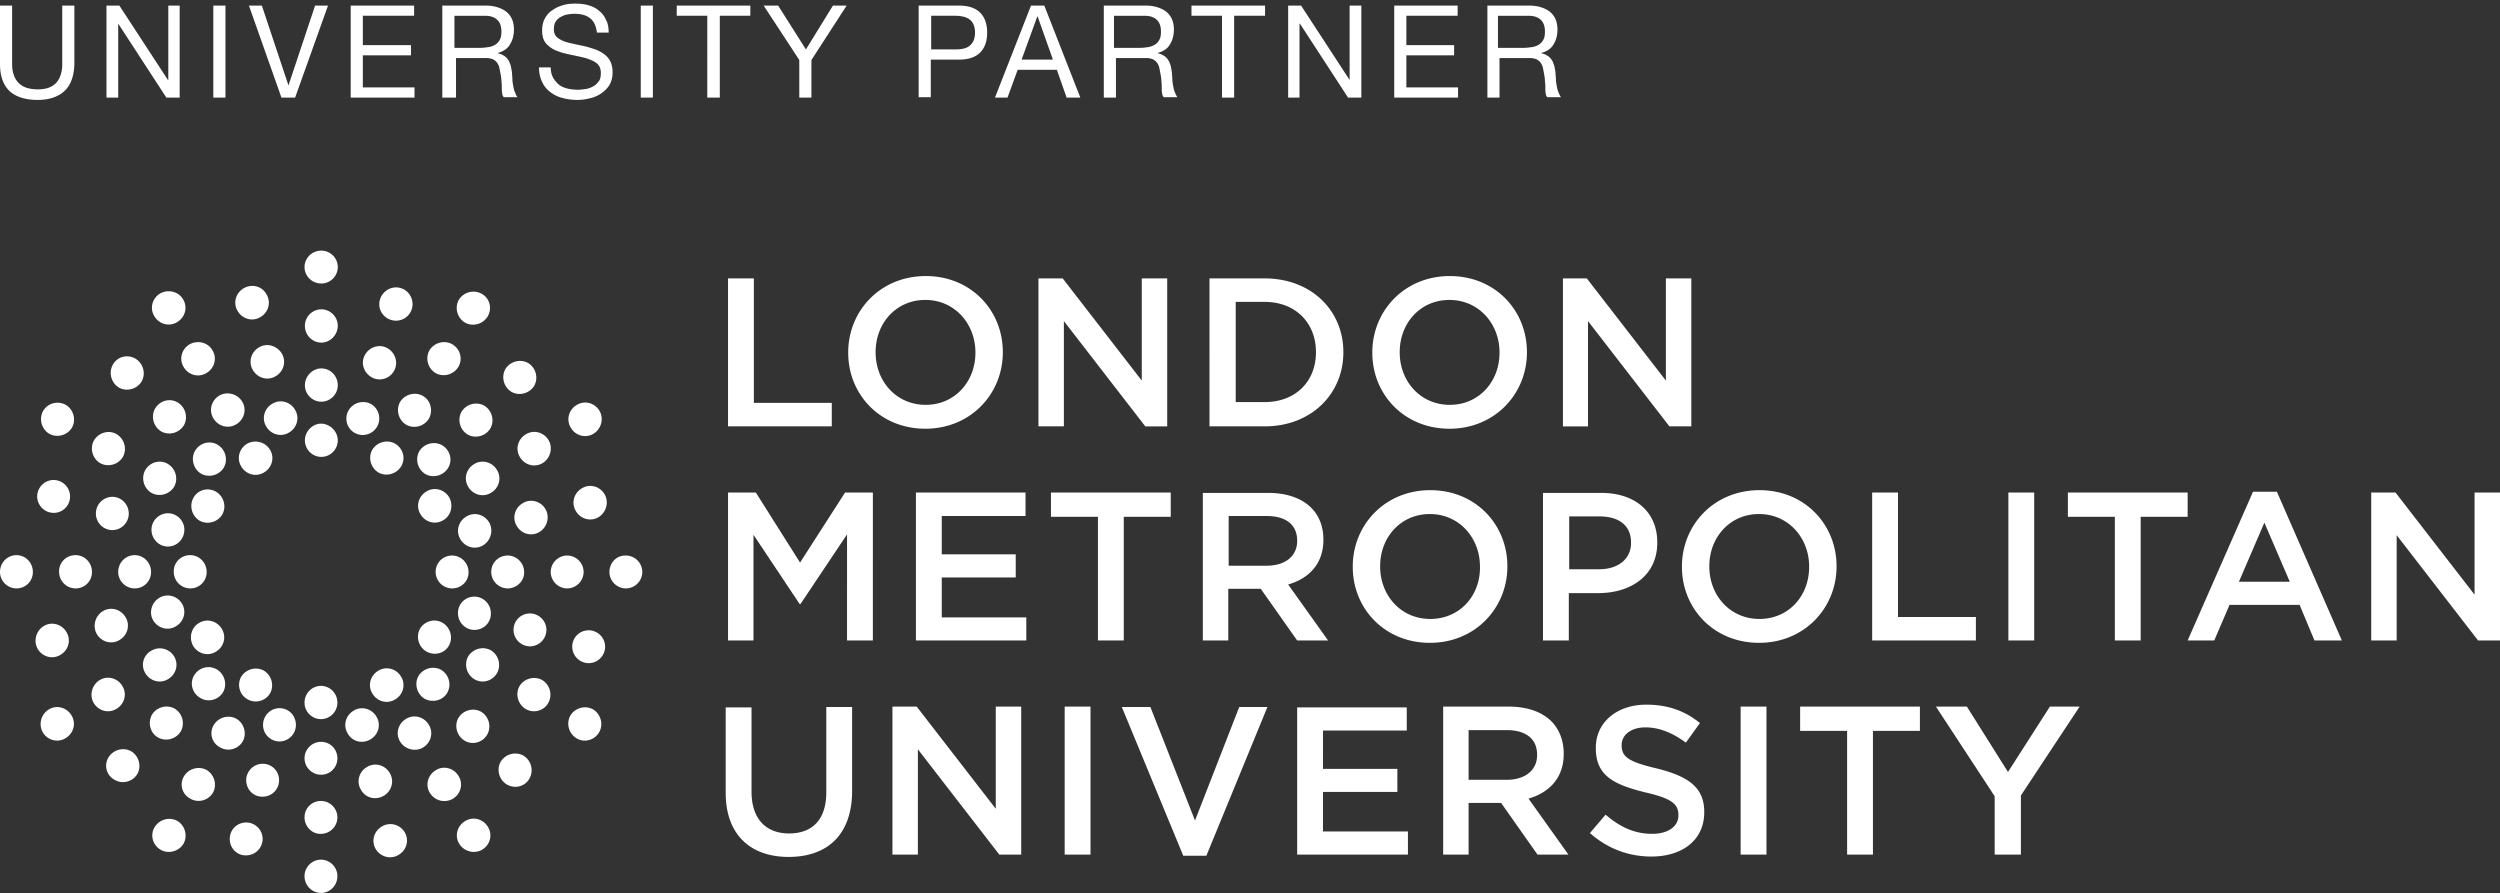 <svg xmlns="http://www.w3.org/2000/svg" fill="none" viewBox="0 0 291 104">
    <rect x="0" y="0" width="291" height="104" fill="#333333" stroke="none"/>
    <path fill="#fff" d="M232.18 99.473h3.053v-6.88l6.834-10.342h-3.462l-4.875 7.608-4.784-7.608h-3.6l6.834 10.433v6.789Zm-17.222 0h3.053V85.076h5.467V82.25h-13.942v2.825h5.468v14.397h-.046Zm-12.347 0h3.007V82.25h-3.007v17.222Zm-10.388.228c3.6 0 6.151-1.914 6.151-5.149v-.045c0-2.87-1.868-4.146-5.513-5.058-3.326-.774-4.101-1.366-4.101-2.688v-.045c0-1.14 1.048-2.05 2.78-2.05 1.594 0 3.143.637 4.693 1.776l1.64-2.278c-1.732-1.412-3.736-2.141-6.242-2.141-3.417 0-5.878 2.05-5.878 5.012v.045c0 3.19 2.051 4.237 5.741 5.149 3.189.729 3.873 1.412 3.873 2.642v.046c0 1.275-1.185 2.141-3.053 2.141-2.096 0-3.781-.82-5.422-2.232l-1.822 2.141c2.05 1.823 4.511 2.734 7.153 2.734Zm-21.277-8.93v-5.787h4.419c2.233 0 3.554 1.003 3.554 2.87v.046c0 1.732-1.367 2.87-3.554 2.87h-4.419Zm-3.007 8.702h3.007v-6.014h3.782l4.237 6.014h3.599l-4.647-6.515c2.369-.684 4.1-2.37 4.1-5.194v-.046c0-1.503-.501-2.78-1.412-3.736-1.093-1.093-2.779-1.731-4.966-1.731h-7.654v17.222h-.046Zm-16.949 0h12.894v-2.688h-9.887v-4.602h8.657v-2.688h-8.657V85.03h9.75v-2.688H150.99v17.13Zm-13.258.137h2.688l7.108-17.314h-3.281l-5.148 13.213-5.194-13.213h-3.326l7.153 17.314Zm-13.805-.137h3.007V82.25h-3.007v17.222Zm-20.047 0h2.961V87.217l9.477 12.256h2.551V82.25h-2.961v11.891l-9.203-11.891h-2.825v17.222Zm-12.074.273c4.51 0 7.381-2.597 7.381-7.7v-9.75H96.18v9.933c0 3.189-1.64 4.784-4.328 4.784-2.689 0-4.374-1.686-4.374-4.875v-9.796H84.47v9.932c0 4.875 2.87 7.472 7.335 7.472ZM276.01 74.55h2.962V62.296l9.477 12.256H291V57.328h-2.961V69.22l-9.204-11.892h-2.825v17.223Zm-15.399-6.834 2.961-6.88 2.962 6.88h-5.923Zm-5.969 6.835h3.098l1.777-4.146h8.156l1.731 4.146h3.189l-7.563-17.314h-2.779l-7.609 17.314Zm-8.52 0h3.053V60.153h5.467v-2.825H240.7v2.825h5.468v14.398h-.046Zm-12.347 0h3.007V57.328h-3.007v17.223Zm-15.855 0h12.074v-2.734h-9.067V57.329h-3.007V74.55Zm-13.122-2.506c-3.417 0-5.832-2.734-5.832-6.105v-.046c0-3.326 2.369-6.06 5.787-6.06 3.417 0 5.831 2.78 5.831 6.106v.045c0 3.372-2.369 6.06-5.786 6.06Zm-.045 2.78c5.285 0 9.021-4.056 9.021-8.885v-.046c0-4.83-3.691-8.839-8.976-8.839-5.285 0-9.021 4.055-9.021 8.885v.045c0 4.83 3.69 8.84 8.976 8.84Zm-22.098-8.52v-6.197h3.509c2.278 0 3.69 1.048 3.69 3.052v.046c0 1.777-1.412 3.053-3.69 3.053h-3.509v.045Zm-3.052 8.246h3.007v-5.513h3.417c3.781 0 6.88-2.005 6.88-5.878v-.045c0-3.463-2.506-5.74-6.516-5.74h-6.788V74.55Zm-13.122-2.506c-3.417 0-5.832-2.734-5.832-6.105v-.046c0-3.326 2.369-6.06 5.787-6.06 3.417 0 5.831 2.78 5.831 6.106v.045c.046 3.372-2.369 6.06-5.786 6.06Zm-.045 2.78c5.285 0 9.021-4.056 9.021-8.885v-.046c0-4.83-3.691-8.839-8.976-8.839-5.285 0-9.021 4.055-9.021 8.885v.045c0 4.83 3.69 8.84 8.976 8.84Zm-23.419-8.977v-5.786h4.419c2.233 0 3.554 1.003 3.554 2.87v.046c0 1.732-1.367 2.87-3.554 2.87h-4.419Zm-3.053 8.703h3.007v-6.014h3.782l4.237 6.014h3.6l-4.648-6.516c2.37-.683 4.101-2.369 4.101-5.193v-.046c0-1.504-.501-2.78-1.413-3.69-1.093-1.094-2.824-1.732-4.966-1.732h-7.654v17.177h-.046Zm-12.21 0h3.053V60.153h5.467v-2.825h-13.942v2.825h5.468v14.398h-.046Zm-21.186 0h12.894v-2.688h-9.841v-4.648h8.611v-2.688h-8.611v-4.465h9.75V57.33h-12.757V74.55h-.046Zm-21.824 0h2.962V62.249l5.376 8.065h.091l5.422-8.11V74.55h3.007V57.328h-3.235l-5.24 8.156-5.148-8.155h-3.235V74.55ZM181.881 49.63h2.961V37.372l9.477 12.256h2.551V32.407h-2.961V44.3l-9.203-11.892h-2.78V49.63h-.045Zm-13.122-2.507c-3.417 0-5.832-2.733-5.832-6.105v-.045c0-3.326 2.37-6.06 5.787-6.06s5.831 2.78 5.831 6.105v.046c0 3.326-2.369 6.06-5.786 6.06Zm-.045 2.78c5.285 0 9.021-4.055 9.021-8.885v-.045c0-4.83-3.691-8.84-8.976-8.84-5.285 0-9.021 4.056-9.021 8.885v.046c0 4.83 3.69 8.839 8.976 8.839ZM147.209 35.14c3.599 0 5.968 2.46 5.968 5.832v.045c0 3.372-2.369 5.786-5.968 5.786h-3.372V35.141h3.372Zm-6.424 14.488h6.424c5.421 0 9.158-3.781 9.158-8.61v-.046c0-4.83-3.737-8.566-9.158-8.566h-6.424V49.63Zm-19.911 0h2.962V37.373l9.476 12.256h2.552V32.407h-2.962V44.3l-9.203-11.892h-2.825V49.63Zm-13.121-2.505c-3.418 0-5.832-2.734-5.832-6.106v-.045c0-3.326 2.369-6.06 5.786-6.06 3.417 0 5.832 2.78 5.832 6.105v.046c0 3.326-2.369 6.06-5.786 6.06Zm-.046 2.779c5.285 0 9.021-4.055 9.021-8.885v-.045c0-4.83-3.69-8.84-8.975-8.84-5.286 0-9.022 4.056-9.022 8.885v.046c0 4.83 3.691 8.839 8.976 8.839Zm-22.963-.274h12.074v-2.733H87.75V32.407h-3.007V49.63ZM1.914 64.619c1.047 0 1.913.865 1.913 1.959a1.896 1.896 0 0 1-1.913 1.913A1.925 1.925 0 0 1 0 66.578c0-1.094.866-1.96 1.914-1.96ZM8.794 64.619c1.048 0 1.914.865 1.914 1.959a1.896 1.896 0 0 1-1.914 1.913 1.925 1.925 0 0 1-1.913-1.913c-.046-1.094.82-1.96 1.913-1.96ZM15.671 64.619c1.048 0 1.914.865 1.914 1.959a1.896 1.896 0 0 1-1.914 1.913 1.925 1.925 0 0 1-1.913-1.913c0-1.094.866-1.96 1.913-1.96ZM22.142 64.619c1.048 0 1.913.865 1.913 1.959a1.896 1.896 0 0 1-1.913 1.913 1.925 1.925 0 0 1-1.914-1.913c-.045-1.094.82-1.96 1.914-1.96ZM19.546 59.744c1.048 0 1.914.865 1.914 1.913 0 1.094-.866 1.96-1.914 1.96-1.047 0-1.913-.866-1.913-1.96 0-1.048.866-1.913 1.913-1.913ZM13.076 57.83c1.048 0 1.913.866 1.913 1.96a1.925 1.925 0 0 1-1.913 1.913 1.925 1.925 0 0 1-1.914-1.914c0-1.093.866-1.959 1.914-1.959ZM6.242 55.87c1.048 0 1.913.866 1.913 1.914a1.896 1.896 0 0 1-1.913 1.914 1.925 1.925 0 0 1-1.914-1.914c0-1.048.866-1.913 1.914-1.913ZM5.694 82.57c.911-.547 2.096-.228 2.643.729.546.911.228 2.096-.73 2.642-.91.547-2.095.228-2.642-.729-.501-.91-.182-2.095.73-2.642ZM11.618 79.153c.911-.547 2.096-.228 2.643.729.546.911.227 2.096-.73 2.642-.91.547-2.095.228-2.642-.729-.501-.91-.182-2.095.729-2.642ZM17.632 75.736c.912-.547 2.096-.228 2.643.683.547.911.228 2.096-.73 2.643-.91.546-2.095.227-2.642-.73a1.848 1.848 0 0 1 .73-2.596ZM23.19 72.501c.912-.547 2.096-.228 2.643.729.547.911.228 2.096-.73 2.643-.91.546-2.095.227-2.642-.73-.5-.956-.182-2.14.73-2.642ZM18.546 69.585c.91-.547 2.096-.228 2.642.683.547.911.228 2.096-.729 2.643-.91.546-2.096.227-2.642-.73-.501-.865-.183-2.05.729-2.596ZM11.983 71.134c.911-.547 2.096-.228 2.643.729.546.911.228 2.096-.73 2.642-.91.547-2.095.228-2.642-.729-.5-.91-.182-2.095.73-2.642ZM5.104 72.865c.912-.546 2.096-.227 2.643.73.547.91.228 2.095-.73 2.642-.91.547-2.095.228-2.642-.73-.5-.91-.182-2.095.73-2.642ZM17.995 96.284c.547-.912 1.732-1.23 2.643-.73.91.547 1.23 1.732.729 2.643-.547.911-1.732 1.23-2.643.73-.957-.548-1.276-1.732-.729-2.644ZM21.413 90.36c.547-.91 1.732-1.23 2.643-.728.91.546 1.23 1.731.729 2.642-.547.912-1.732 1.23-2.643.684a1.848 1.848 0 0 1-.729-2.597ZM24.878 84.392c.547-.91 1.731-1.23 2.642-.729.912.547 1.23 1.732.73 2.643-.547.911-1.732 1.23-2.643.683a1.848 1.848 0 0 1-.729-2.597ZM28.067 78.788c.546-.911 1.731-1.23 2.642-.73.912.548 1.23 1.732.73 2.643-.547.912-1.732 1.23-2.643.684-.912-.501-1.23-1.686-.73-2.597ZM22.599 78.606c.546-.911 1.731-1.23 2.642-.683.912.546 1.23 1.73.73 2.642-.547.911-1.732 1.23-2.643.684-.957-.547-1.276-1.732-.73-2.643ZM17.678 83.207c.547-.91 1.731-1.23 2.643-.729.91.547 1.23 1.732.729 2.643-.547.911-1.732 1.23-2.643.729-.911-.501-1.23-1.686-.729-2.643ZM12.62 88.174c.547-.911 1.732-1.23 2.643-.729.91.547 1.23 1.732.729 2.643-.547.91-1.732 1.23-2.643.683a1.848 1.848 0 0 1-.729-2.597ZM35.447 101.979c0-1.048.866-1.914 1.914-1.914s1.913.866 1.913 1.914c0 1.093-.865 1.959-1.913 1.959s-1.914-.866-1.914-1.959ZM35.447 95.145c0-1.093.866-1.914 1.914-1.914s1.913.866 1.913 1.914a1.925 1.925 0 0 1-1.913 1.914c-1.048.045-1.914-.866-1.914-1.914ZM35.447 88.265c0-1.048.866-1.914 1.914-1.914 1.093 0 1.913.866 1.913 1.914a1.896 1.896 0 0 1-1.913 1.913 1.925 1.925 0 0 1-1.914-1.913ZM35.447 81.796c0-1.094.866-1.96 1.914-1.96s1.913.866 1.913 1.96a1.925 1.925 0 0 1-1.913 1.913 1.925 1.925 0 0 1-1.914-1.913ZM30.617 84.393c0-1.094.866-1.96 1.914-1.96 1.093 0 1.913.866 1.913 1.96a1.925 1.925 0 0 1-1.913 1.913 1.925 1.925 0 0 1-1.914-1.913ZM28.658 90.816c0-1.047.866-1.913 1.914-1.913 1.093 0 1.913.865 1.913 1.913a1.896 1.896 0 0 1-1.913 1.914c-1.048.045-1.914-.82-1.914-1.914ZM26.744 97.65c0-1.093.866-1.913 1.914-1.913s1.913.866 1.913 1.914a1.925 1.925 0 0 1-1.913 1.913c-1.048.046-1.914-.82-1.914-1.913ZM53.444 98.197c-.546-.91-.227-2.096.73-2.642.91-.547 2.095-.228 2.642.729.547.91.228 2.095-.73 2.642-.91.501-2.095.183-2.642-.729ZM50.026 92.274c-.546-.91-.227-2.095.73-2.642.91-.547 2.095-.228 2.642.729.547.911.228 2.096-.729 2.642a1.979 1.979 0 0 1-2.643-.729ZM46.562 86.306c-.547-.912-.228-2.096.729-2.643.91-.547 2.095-.228 2.642.73.547.91.228 2.095-.729 2.642-.911.5-2.096.182-2.642-.73ZM43.33 80.702c-.548-.912-.229-2.096.728-2.643.911-.547 2.096-.228 2.643.73.546.91.227 2.095-.73 2.642-.91.546-2.095.228-2.642-.73ZM40.458 85.35c-.547-.912-.228-2.097.729-2.643.911-.547 2.096-.228 2.643.729.546.91.227 2.095-.73 2.642-.956.547-2.14.228-2.642-.729ZM42.005 91.91c-.547-.911-.228-2.096.729-2.643.911-.547 2.096-.228 2.642.73.547.91.228 2.095-.728 2.642-.957.546-2.142.228-2.643-.73ZM43.737 98.835c-.546-.911-.227-2.096.73-2.642.91-.547 2.095-.228 2.642.683.547.911.228 2.096-.73 2.643-.91.546-2.095.227-2.642-.684ZM67.112 85.941c-.911-.547-1.23-1.731-.729-2.642.547-.912 1.732-1.23 2.643-.73.91.547 1.23 1.732.729 2.643-.547.957-1.732 1.276-2.643.73ZM61.188 82.524c-.91-.546-1.23-1.731-.729-2.642.547-.912 1.732-1.23 2.643-.73.911.547 1.23 1.732.729 2.643-.501.957-1.732 1.276-2.643.73ZM55.22 79.062c-.912-.547-1.23-1.731-.73-2.643.547-.911 1.732-1.23 2.643-.729.911.547 1.23 1.732.73 2.643-.548.957-1.732 1.276-2.644.729ZM49.616 75.827c-.911-.547-1.23-1.732-.729-2.643.547-.911 1.731-1.23 2.643-.683.91.546 1.23 1.731.729 2.642-.502.912-1.686 1.23-2.643.684ZM49.434 81.34c-.91-.547-1.23-1.732-.729-2.643.547-.911 1.732-1.23 2.643-.729.911.547 1.23 1.731.729 2.643-.501.91-1.686 1.23-2.643.729ZM54.08 86.215c-.91-.547-1.23-1.732-.728-2.643.547-.911 1.731-1.23 2.642-.729.912.547 1.23 1.731.73 2.643-.547.956-1.732 1.275-2.643.729ZM59 91.318c-.91-.547-1.23-1.732-.728-2.643.547-.911 1.731-1.23 2.642-.729.912.547 1.23 1.731.73 2.643-.502.957-1.686 1.275-2.643.729ZM72.851 68.492a1.925 1.925 0 0 1-1.913-1.914c0-1.094.865-1.96 1.913-1.914 1.048 0 1.914.866 1.914 1.914a1.925 1.925 0 0 1-1.914 1.913ZM66.019 68.491a1.925 1.925 0 0 1-1.913-1.913c0-1.048.865-1.914 1.913-1.914s1.914.866 1.914 1.914a1.925 1.925 0 0 1-1.914 1.913ZM59.093 68.491a1.925 1.925 0 0 1-1.913-1.913c0-1.094.865-1.914 1.913-1.914s1.914.866 1.914 1.914c.045 1.047-.866 1.913-1.914 1.913ZM52.623 68.491a1.925 1.925 0 0 1-1.914-1.913c0-1.094.866-1.914 1.914-1.914 1.047 0 1.913.866 1.913 1.914.046 1.047-.82 1.913-1.913 1.913ZM55.22 73.321c-1.048 0-1.913-.866-1.913-1.96 0-1.093.865-1.913 1.913-1.913s1.914.866 1.914 1.914c.045 1.093-.82 1.959-1.914 1.959ZM61.69 75.234a1.925 1.925 0 0 1-1.913-1.913c0-1.094.866-1.914 1.914-1.914s1.913.866 1.913 1.914a1.925 1.925 0 0 1-1.913 1.913ZM68.523 77.193a1.925 1.925 0 0 1-1.914-1.913c0-1.094.866-1.914 1.914-1.914s1.913.866 1.913 1.914a1.925 1.925 0 0 1-1.913 1.913ZM69.071 50.495c-.91.546-2.096.227-2.642-.73-.547-.91-.228-2.095.729-2.642.911-.547 2.096-.228 2.642.73.502.91.183 2.095-.729 2.642ZM63.148 53.912c-.912.546-2.096.227-2.643-.73-.547-.91-.228-2.095.729-2.642.911-.547 2.096-.228 2.642.73.502.91.183 2.095-.728 2.642ZM57.134 57.374c-.911.547-2.096.228-2.643-.729-.547-.91-.228-2.095.73-2.642.91-.547 2.095-.228 2.642.729.547.911.228 2.096-.73 2.642ZM51.575 60.564c-.911.547-2.096.228-2.642-.729-.547-.911-.228-2.096.729-2.643.91-.546 2.096-.227 2.642.73.501.956.182 2.14-.729 2.642ZM56.224 63.48c-.912.547-2.096.228-2.643-.729-.547-.911-.228-2.096.73-2.643.91-.546 2.095-.227 2.642.73.5.91.182 2.095-.73 2.642ZM62.782 61.93c-.911.547-2.096.228-2.642-.728-.547-.911-.228-2.096.729-2.643.91-.547 2.096-.228 2.642.73.501.91.182 2.095-.729 2.642ZM69.663 60.2c-.911.546-2.096.227-2.642-.73-.547-.911-.228-2.096.728-2.642.912-.547 2.096-.228 2.643.729.501.91.182 2.096-.729 2.642ZM56.77 36.827c-.546.91-1.731 1.23-2.642.729-.911-.547-1.23-1.732-.73-2.643.547-.911 1.732-1.23 2.643-.73.957.502 1.276 1.687.73 2.644ZM53.352 42.704c-.546.911-1.731 1.23-2.642.729-.911-.547-1.23-1.731-.73-2.643.548-.91 1.732-1.23 2.643-.729.957.547 1.276 1.732.73 2.643ZM49.934 48.718c-.546.911-1.731 1.23-2.642.73-.911-.548-1.23-1.732-.73-2.644.548-.91 1.732-1.23 2.643-.729.912.502 1.23 1.686.73 2.643ZM46.7 54.276c-.547.911-1.731 1.23-2.643.73-.91-.548-1.23-1.732-.729-2.643.547-.912 1.732-1.23 2.643-.73.957.547 1.276 1.732.729 2.643ZM52.167 54.458c-.547.912-1.732 1.23-2.643.73-.911-.547-1.23-1.732-.729-2.643.547-.912 1.732-1.23 2.643-.73.957.547 1.276 1.732.729 2.643ZM57.087 49.857c-.547.911-1.732 1.23-2.643.729-.911-.547-1.23-1.732-.729-2.643.547-.911 1.731-1.23 2.643-.729.911.547 1.23 1.732.729 2.643ZM62.19 44.89c-.546.912-1.731 1.23-2.642.73-.912-.547-1.23-1.732-.73-2.643.547-.911 1.732-1.23 2.643-.73.912.548 1.23 1.732.73 2.643ZM39.32 31.085A1.925 1.925 0 0 1 37.406 33c-1.093 0-1.959-.866-1.959-1.914 0-1.047.866-1.913 1.96-1.913 1.047 0 1.913.866 1.913 1.913ZM39.317 37.92c0 1.048-.865 1.96-1.913 1.96s-1.914-.867-1.914-1.96c0-1.048.866-1.914 1.914-1.914s1.913.866 1.913 1.914ZM39.317 44.845a1.925 1.925 0 0 1-1.913 1.913 1.925 1.925 0 0 1-1.914-1.913c0-1.048.866-1.96 1.914-1.96s1.913.866 1.913 1.96ZM39.317 51.27a1.925 1.925 0 0 1-1.913 1.913 1.925 1.925 0 0 1-1.914-1.914c0-1.048.866-1.959 1.914-1.959 1.048.046 1.913.911 1.913 1.96ZM44.148 48.718a1.925 1.925 0 0 1-1.914 1.914 1.896 1.896 0 0 1-1.914-1.914c0-1.048.866-1.914 1.914-1.914 1.048-.045 1.913.82 1.913 1.914ZM46.109 42.248a1.925 1.925 0 0 1-1.913 1.913c-1.048 0-1.914-.865-1.96-1.913 0-1.048.866-1.96 1.96-1.96 1.047 0 1.913.912 1.913 1.96ZM48.021 35.414a1.925 1.925 0 0 1-1.913 1.913c-1.094 0-1.96-.865-1.96-1.913s.866-1.96 1.96-1.96c1.048 0 1.913.866 1.913 1.96ZM21.324 34.867c.546.911.227 2.096-.73 2.643-.91.546-2.095.227-2.642-.73-.547-.91-.228-2.095.73-2.642.956-.501 2.14-.182 2.642.729ZM24.74 40.79c.547.912.228 2.096-.73 2.643-.91.547-2.095.228-2.642-.73-.546-.91-.228-2.095.73-2.642.956-.5 2.14-.182 2.642.73ZM28.2 46.76c.547.91.229 2.095-.728 2.642-.912.546-2.096.227-2.643-.73-.547-.91-.228-2.095.73-2.642.91-.501 2.095-.182 2.642.73ZM31.439 52.363c.547.91.228 2.095-.729 2.642-.911.547-2.096.228-2.643-.729-.546-.911-.227-2.096.73-2.642.91-.502 2.095-.183 2.642.729ZM34.353 47.715c.547.912.228 2.096-.729 2.643-.911.547-2.096.228-2.643-.73-.546-.91-.227-2.095.73-2.642.91-.546 2.095-.227 2.642.73ZM32.804 41.154c.547.911.228 2.096-.729 2.643-.911.547-2.096.228-2.642-.73-.547-.91-.228-2.095.729-2.642.91-.546 2.096-.182 2.642.73ZM31.027 34.275c.547.911.228 2.096-.73 2.642-.91.547-2.095.228-2.642-.729-.546-.91-.228-2.095.73-2.642.956-.547 2.14-.228 2.642.729ZM7.655 47.123c.91.547 1.23 1.732.729 2.643-.547.911-1.732 1.23-2.643.729-.911-.547-1.23-1.731-.729-2.643.547-.956 1.731-1.23 2.643-.729ZM13.576 50.54c.912.547 1.23 1.732.73 2.643-.547.911-1.732 1.23-2.643.73-.911-.548-1.23-1.732-.73-2.643.548-.912 1.732-1.276 2.643-.73ZM19.545 54.003c.911.547 1.23 1.731.73 2.642-.547.912-1.732 1.23-2.643.73-.912-.547-1.23-1.732-.73-2.643.547-.957 1.732-1.276 2.643-.729ZM25.15 57.238c.912.547 1.23 1.731.73 2.642-.547.912-1.732 1.23-2.643.73-.911-.547-1.23-1.732-.729-2.643.501-.957 1.686-1.276 2.643-.73ZM25.332 51.77c.912.547 1.23 1.732.73 2.643-.547.911-1.732 1.23-2.643.73-.912-.548-1.23-1.732-.73-2.644.547-.956 1.732-1.275 2.643-.729ZM20.684 46.85c.911.546 1.23 1.731.729 2.642-.547.911-1.731 1.23-2.643.73-.91-.547-1.23-1.732-.729-2.643.547-.957 1.732-1.276 2.643-.73ZM15.766 41.747c.911.546 1.23 1.731.729 2.642-.547.911-1.731 1.23-2.643.73-.91-.548-1.23-1.732-.729-2.643.502-.957 1.686-1.276 2.643-.73ZM7.518 10.583c-.73.683-1.777 1.048-3.144 1.048-1.367 0-2.46-.32-3.235-1.003C.41 9.945 0 8.897 0 7.485V.65h1.412v6.835c0 .956.274 1.685.775 2.187.501.5 1.23.728 2.232.728.912 0 1.595-.227 2.096-.728.456-.502.73-1.23.73-2.187V.65h1.412v6.835c-.046 1.366-.41 2.414-1.14 3.098ZM13.896.65l5.65 8.657h.045V.65h1.322v10.707h-1.55l-5.604-8.61v8.61h-1.366V.65h1.503ZM26.242.65H24.83v10.707h1.413V.65ZM32.758 11.357 28.977.65h1.503l3.098 9.295L36.676.65h1.504l-3.827 10.707h-1.595ZM48.203.65v1.185h-5.968v3.417h5.604v1.185h-5.604v3.736h6.014v1.184h-7.427V.65h7.381ZM56.542.65c1.002 0 1.822.274 2.414.73.593.5.866 1.184.866 2.05 0 .637-.137 1.23-.456 1.731-.273.501-.774.82-1.412 1.002v.046c.319.045.547.182.775.319.182.136.364.319.455.501.137.182.183.41.274.638.045.228.09.501.136.729 0 .273.046.547.046.774 0 .274.045.547.091.775.045.273.091.501.182.729.091.228.183.456.32.638h-1.595a.696.696 0 0 1-.183-.456c-.045-.182-.045-.41-.045-.638 0-.228 0-.5-.046-.774a4.01 4.01 0 0 0-.091-.775 21.789 21.789 0 0 0-.137-.729 1.598 1.598 0 0 0-.273-.638 1.425 1.425 0 0 0-.501-.41 2.207 2.207 0 0 0-.82-.136h-3.463v4.601h-1.595V.65h5.058Zm.319 4.83c.319-.046.546-.137.774-.273.228-.137.41-.32.547-.593.137-.228.182-.547.182-.957 0-.546-.137-1.002-.456-1.32-.318-.32-.774-.502-1.457-.502h-3.554v3.736h2.961c.365 0 .684-.046 1.003-.091ZM68.661 2.109c-.455-.365-1.093-.502-1.822-.502-.32 0-.593.046-.866.092-.273.045-.547.182-.774.319a1.57 1.57 0 0 0-.547.546c-.137.228-.182.547-.182.866 0 .319.09.592.273.82.182.182.456.364.775.501s.683.228 1.093.32c.41.09.82.181 1.276.272.41.092.865.228 1.275.365.41.137.775.319 1.094.547.319.228.592.5.774.865.183.365.274.775.274 1.322 0 .592-.137 1.048-.365 1.458a3.5 3.5 0 0 1-1.002 1.002c-.41.273-.866.456-1.321.547a5.555 5.555 0 0 1-1.458.182 6.552 6.552 0 0 1-1.686-.228 3.71 3.71 0 0 1-1.412-.683 3.062 3.062 0 0 1-.957-1.185c-.228-.456-.365-1.048-.365-1.686h1.367c0 .456.091.82.273 1.185.183.319.41.592.684.82.273.228.638.365 1.002.456.365.09.775.136 1.185.136.319 0 .638-.045.957-.09a2.44 2.44 0 0 0 .865-.32c.274-.136.456-.364.638-.592.182-.228.228-.592.228-.957 0-.364-.091-.683-.273-.911-.183-.228-.456-.41-.775-.547a6.151 6.151 0 0 0-1.093-.364c-.41-.091-.82-.183-1.276-.274-.41-.09-.866-.182-1.276-.319-.41-.136-.774-.273-1.093-.5-.32-.229-.593-.456-.775-.775-.182-.32-.273-.73-.273-1.23 0-.547.09-1.003.319-1.413.228-.41.5-.729.865-.957.365-.273.775-.455 1.23-.592.456-.137.957-.182 1.413-.182.547 0 1.048.045 1.549.182.456.137.866.319 1.23.638.365.273.638.638.82 1.048.228.41.32.911.32 1.503H69.48c-.09-.774-.364-1.366-.82-1.685ZM75.996.65h-1.412v10.707h1.412V.65ZM78.773 1.835V.65h8.566v1.185h-3.554v9.522h-1.458V1.835h-3.554ZM94.45 11.357h-1.413V6.983L88.89.65h1.685l3.235 5.103L96.955.65h1.595l-4.1 6.333v4.374ZM111.624.65c1.094 0 1.914.274 2.461.82.546.547.82 1.322.82 2.324 0 1.002-.274 1.777-.82 2.324-.547.546-1.367.82-2.461.82h-3.28v4.374h-1.412V.65h4.692Zm-.455 5.103c.82 0 1.412-.136 1.777-.5.364-.32.546-.821.546-1.459 0-.638-.182-1.139-.546-1.458-.365-.319-.957-.501-1.777-.501h-2.779v3.918h2.779ZM121.557.65l4.192 10.707h-1.595l-1.139-3.235h-4.556l-1.185 3.235h-1.458L120.008.65h1.549Zm1.002 6.288-1.776-5.012h-.046l-1.822 5.012h3.644ZM133.359.65c1.003 0 1.823.274 2.415.73.592.5.866 1.184.866 2.05 0 .637-.137 1.23-.456 1.731-.273.501-.774.82-1.412 1.002v.046c.319.045.547.182.774.319.183.136.365.319.456.501.137.182.182.41.273.638.046.228.091.501.137.729 0 .273.046.547.046.774 0 .274.045.547.091.775.045.273.091.501.182.729.091.228.182.456.319.638h-1.595a.696.696 0 0 1-.182-.456c-.046-.182-.046-.41-.046-.638 0-.228 0-.5-.045-.774 0-.274-.046-.547-.091-.775a21.746 21.746 0 0 0-.137-.729 1.599 1.599 0 0 0-.273-.638 1.429 1.429 0 0 0-.501-.41 2.213 2.213 0 0 0-.821-.136h-3.462v4.601h-1.413V.65h4.875Zm.274 4.83c.319-.046.547-.137.774-.273.228-.137.41-.32.547-.593.137-.228.182-.547.182-.957 0-.546-.136-1.002-.455-1.32-.319-.32-.775-.502-1.458-.502h-3.554v3.736h2.961c.411 0 .729-.046 1.003-.091ZM138.688 1.835V.65h8.565v1.185h-3.599v9.522h-1.413V1.835h-3.553ZM151.445.65l5.65 8.657V.65h1.366v10.707h-1.549l-5.604-8.61h-.045v8.61h-1.322V.65h1.504ZM169.67.65v1.185h-5.969v3.417h5.559v1.185h-5.559v3.736h6.015v1.184h-7.427V.65h7.381ZM178.008.65c1.002 0 1.822.274 2.415.73.592.5.865 1.184.865 2.05 0 .637-.136 1.23-.455 1.731-.274.501-.775.82-1.413 1.002v.046c.319.045.547.182.775.319.182.136.364.319.455.501.137.182.183.41.274.638.045.228.091.501.136.729 0 .273.046.547.046.774 0 .274.046.547.091.775.046.273.091.501.182.729.092.228.183.456.319.638h-1.594a.697.697 0 0 1-.183-.456c-.045-.182-.045-.41-.045-.638 0-.228 0-.5-.046-.774 0-.274-.045-.547-.091-.775-.045-.273-.091-.501-.136-.729a1.6 1.6 0 0 0-.274-.638 1.429 1.429 0 0 0-.501-.41 2.207 2.207 0 0 0-.82-.136h-3.463v4.601h-1.412V.65h4.875Zm.319 4.83c.319-.046.547-.137.774-.273.228-.137.41-.32.547-.593.137-.228.182-.547.182-.957 0-.546-.136-1.002-.455-1.32-.319-.32-.775-.502-1.458-.502h-3.554v3.736h2.961c.365 0 .684-.046 1.003-.091Z"/>
</svg>